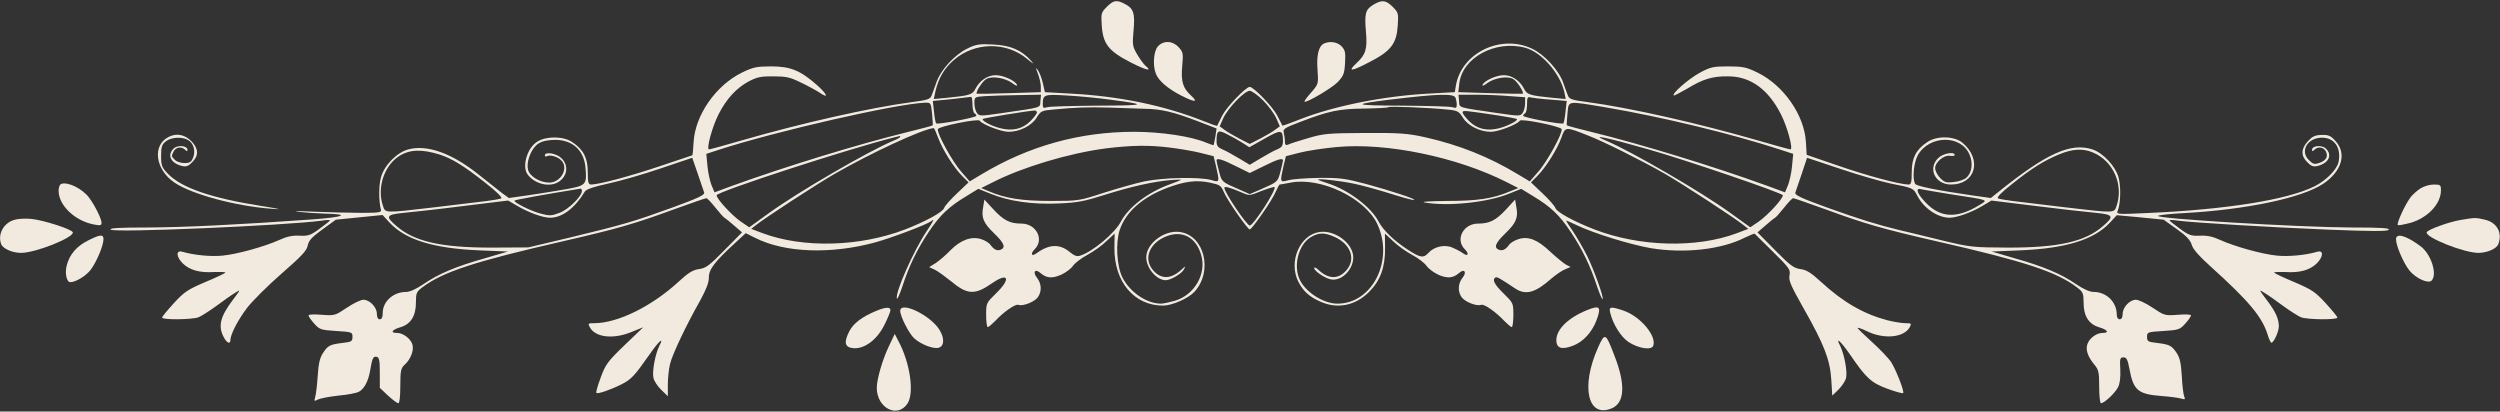 <?xml version="1.0" encoding="UTF-8"?> <svg xmlns="http://www.w3.org/2000/svg" width="1707" height="281" viewBox="0 0 1707 281" fill="none"><rect x="0" y="0" width="1707" height="281" fill="#333333" stroke="none"/><path d="M755.733 4.667C751.867 8.533 751.733 9.2 752.267 17.2C753.067 29.867 756.8 34.8 771.867 42.533C782.8 48.133 787.333 49.067 781.867 44.667C780.8 43.6 778.267 40.267 776.4 37.067C773.333 31.733 773.067 30.534 774 20.8C775.067 8.933 774 5.733 768 2.667C762.4 -0.267 760.267 0.133 755.733 4.667Z" fill="#F2EADF"></path><path d="M937.733 3.2C932.267 6.533 931.6 9.2 932.667 21.733C933.733 33.334 932.533 37.334 926.133 43.2C919.867 49.067 922.533 48.934 934.8 42.533C949.867 34.8 953.6 29.867 954.4 17.2C954.933 9.2 954.8 8.533 950.933 4.667C946.267 0 943.6 -0.267 937.733 3.2Z" fill="#F2EADF"></path><path d="M790.667 31.6C787.733 34.8 786.933 44.533 789.2 50.267C791.067 55.2 797.467 60.667 806.933 65.467C816 70 818.4 70 813.2 65.2C807.733 60.267 806.267 55.6 807.2 45.333C808 36.4 807.867 35.6 804.8 32.267C800.667 27.733 794.533 27.467 790.667 31.6Z" fill="#F2EADF"></path><path d="M904.267 29.6C900.533 31.067 898.8 37.333 899.6 47.467C900.267 57.333 900.267 57.333 895.467 62.933C892.8 65.867 890.667 68.8 890.667 69.2C890.667 71.2 909.067 60.4 913.333 56.133C917.333 51.867 918 50.267 918.4 42.933C918.8 35.867 918.533 34.267 916 31.6C913.333 28.8 908.4 27.867 904.267 29.6Z" fill="#F2EADF"></path><path d="M660.667 33.067C652 37.2 642.4 47.6 639.467 56C638.133 59.733 636.667 63.867 636 65.467C635.067 67.733 632.933 68.4 622.533 69.733C594.267 73.467 547.067 84.133 506 96C494.667 99.333 484.8 102 484.133 102C482.133 102 486.267 86.533 490.667 78C496 67.467 502.933 60 511.2 55.6C516.8 52.667 519.733 52 528 52.133C536.533 52.133 539.333 52.667 546.667 56.267C551.467 58.533 557.333 61.733 559.733 63.333C566.133 67.733 564.933 64.4 557.733 58C546.533 48.133 539.733 45.333 526.667 45.333C516.533 45.333 514.267 45.867 506.533 49.6C488.667 58.4 474.667 78.667 473.6 96.933C473.333 102 472.933 106 472.8 106C472.667 106 462.667 109.333 450.533 113.467C430.4 120.267 409.333 125.867 403.733 126C401.733 126 401.333 124.667 401.333 117.467C401.333 107.867 398.4 102.133 390.8 97.067C384.8 92.933 373.2 92.8 366.933 96.667C359.867 100.933 356.133 114 360.4 119.333C366.133 126.667 377.733 128.4 383.333 122.667C387.733 118.4 387.733 112.267 383.333 108C380 104.667 372 103.333 372 106.133C372 106.8 372.667 107.067 373.467 106.667C375.333 105.467 380.8 106.933 383.2 109.467C388.533 114.667 383.067 124.667 374.933 124.667C368.667 124.667 361.6 120.4 360.533 115.867C359.333 111.067 362 103.2 366 99.333C368.4 97.067 371.333 96 376.533 95.6C389.6 94.533 398.533 101.6 399.733 114.133C400.8 126.133 400.4 126.667 386.4 129.2C379.6 130.4 368 132.267 360.667 133.333L347.467 135.2L342.667 131.733C340.133 129.733 333.2 124.267 327.333 119.6C308.8 104.667 291.733 98.533 278.8 102C270.933 104.133 262.4 112.8 260.133 121.067C258.533 126.533 258.533 137.333 260.133 143.333C260.533 145.067 258.4 145.333 246.667 145.333C238.933 145.333 224.267 144.933 214 144.533C203.467 144 199.067 144.133 204 144.667C208.8 145.2 216.933 145.733 222 145.867C239.733 146.267 234.933 148.267 212.4 149.867C162.267 153.467 125.867 155.2 100.667 155.333C81.067 155.333 74.533 155.733 75.6 156.8C77.867 159.067 194.667 154 219.733 150.667C222.8 150.133 225.333 150.133 225.333 150.4C225.333 150.8 222.133 153.333 218.267 156.133C212.133 160.667 210.533 161.2 204.667 160.933C199.733 160.667 195.867 161.467 190.667 163.867C180.533 168.4 162.4 173.467 152 174.533C144.133 175.333 132.533 174.267 124.4 171.867C120 170.667 120.267 175.333 124.8 179.867C129.467 184.4 136.267 186.4 146.267 185.733C150.8 185.6 154.133 185.733 153.867 186.133C153.6 186.667 147.333 189.6 140 192.667C128.133 197.733 125.733 199.333 118.667 207.067C114.267 211.867 110.667 216.267 110.667 216.8C110.667 218.533 131.067 218.267 135.467 216.667C137.467 215.867 143.067 212.267 147.867 208.8C152.667 205.2 158.4 201.2 160.667 199.867C164.4 197.467 164.4 197.6 159.067 204.667C150.4 216.133 148.8 222.533 152.667 230C154.8 234.267 157.333 235.333 157.333 232.133C157.333 228.4 162.4 218.533 168.667 210.267C172.133 205.733 182.667 195.2 192.133 186.933C205.867 174.933 209.467 171.2 210.133 167.6C210.8 164.267 212.933 161.867 220.133 156.667L229.333 150L245.333 148.4L261.2 146.8L266.267 152.267C277.067 163.733 296 169.6 327.067 170.933L346.8 171.733L331.333 176.267C311.467 181.867 299.467 186.933 289.333 193.867C284.267 197.333 279.867 199.333 277.333 199.333C268.533 199.333 261.333 205.867 261.333 213.6C261.333 216.667 260.667 218 259.333 218C258 218 257.333 216.667 257.333 214.267C257.333 209.733 252.4 204.667 248.133 204.667C246.4 204.667 241.333 207.067 236.8 210.133C228.8 215.467 228.533 215.6 219.733 214.933C214.533 214.533 210.667 214.667 210.667 215.333C210.667 216.133 212.4 218.533 214.533 220.933C218.267 225.067 219.067 225.333 229.6 226C240.4 226.667 240.667 226.8 240.667 230C240.667 233.067 240 233.467 234 234.133C225.333 235.2 223.867 235.867 220.533 241.067C218.4 244.267 217.467 248.267 216.933 256.667C216.533 262.933 215.733 269.467 215.2 271.2C214.4 274 214.533 274.133 217.067 272.8C218.667 272 224.933 270.8 230.933 270.133C237.067 269.6 243.467 268.4 245.067 267.467C248.667 265.6 251.467 260.267 252.667 253.333C254.133 244.533 254.8 243.2 257.067 243.6C258.933 244 259.333 245.867 259.333 254.4V264.8L264.933 270.133C268 272.933 271.2 275.333 272 275.333C272.8 275.333 273.333 270.8 273.333 263.6C273.333 253.2 273.733 251.467 276.133 249.2C280.533 245.333 282.933 238.8 281.467 234.8C279.867 230.8 275.067 227.333 271.067 227.333C266.267 227.333 267.467 225.2 273.333 223.467C280.533 221.333 284 215.733 284 206.4C284 200.133 284.4 199.2 288.267 196.267C302.4 185.6 324.133 178.533 384.133 164.8C421.333 156.267 433.333 152.8 459.467 143.2C471.333 138.933 481.6 135.333 482.267 135.333C482.933 135.333 485.733 138.267 488.667 142C491.6 145.6 494.267 148.667 494.667 148.667C495.067 148.8 497.867 151.067 500.933 153.733L506.667 158.667L494.667 170.8C484.4 181.333 482 183.067 477.333 183.733C473.2 184.267 470.133 186.133 463.867 191.867C445.333 209.067 421.867 220.667 405.733 220.667C401.6 220.667 401.333 220.933 402.667 223.333C406.4 230.4 418.667 231.867 431.2 226.667L439.2 223.467L426.4 235.733C414.8 246.933 413.467 248.8 410.133 257.867C408.133 263.2 406.8 268 407.2 268.267C408.133 269.2 416.933 266.133 424.133 262.533C430.933 259.2 433.333 256.533 443.333 242.267C450 232.667 453.733 229.467 450.133 236.267C447.467 241.733 445.2 253.333 446.133 257.867C446.533 260 448.933 263.733 451.467 266.133L456 270.533V262.533C456 258.267 456.667 252 457.467 248.667C458.933 242.267 468.267 222.533 478 205.333C482.133 197.733 484 193.2 484 189.467C484 183.867 487.867 178.8 502.267 165.6L509.2 159.2L515.6 162.4C535.867 172.667 567.467 173.733 597.733 165.467C609.2 162.267 632.8 153.333 635.733 151.067C638.4 148.8 637.6 150.667 632.533 158.133C623.733 171.333 611.067 199.867 612.4 203.867C612.667 204.667 614.267 201.067 616 196C620.667 181.6 626 170.667 634 158.533C641.867 146.8 647.867 141.067 660.4 133.6L668 128.933L676.267 132.267C689.067 137.467 704.933 139.733 722.667 138.933C735.733 138.4 740.4 137.467 754.667 132.933C772 127.467 787.733 123.867 799.733 122.933C803.467 122.667 806.667 122.533 806.667 122.667C806.667 122.8 802.933 124.4 798.4 126C783.733 131.333 770.4 141.6 765.333 151.333C761.333 159.067 746.133 171.867 737.6 174.533C735.467 175.333 733.6 174.667 730.667 172.267C723.733 166.4 716.533 166.533 707.733 172.933C704.267 175.467 703.333 173.333 706.533 170.133C713.2 163.467 707.467 152.667 697.467 152.667C689.6 152.667 685.333 150.533 678.4 143.067L672.133 136.267L671.333 141.2C669.867 148.533 671.467 152.267 678.667 159.2C685.6 165.867 686.933 169.067 683.2 170.533C680.8 171.467 678.667 170.4 676.267 167.2C675.467 165.867 672.533 164.133 670.133 163.333C663.333 161.067 655.867 163.867 648.933 170.933C645.867 174.133 641.333 178 638.933 179.6L634.4 182.4L638.267 184.133C640.4 185.2 645.333 188.8 649.333 192C660.533 201.333 665.6 201.6 677.467 193.333C688.667 185.6 690.4 190.4 680 200.4C673.467 206.8 673.333 206.933 673.333 215.067C673.333 219.6 673.867 223.333 674.4 223.333C675.067 223.333 677.2 221.467 679.467 219.2C685.333 212.933 693.333 207.333 695.333 208.133C698.267 209.333 706.4 206.133 708.667 202.933C711.467 198.933 711.2 193.6 708 189.6C704.933 185.733 706.8 183.2 710.4 186.4C714.533 190 718.4 190.267 724.533 187.6C727.733 186.133 731.467 183.333 732.667 181.467C734 179.6 738.4 176.133 742.533 174C746.667 171.733 752.533 167.6 755.467 164.667L761.067 159.467L760.933 169.067C760.667 192.4 774.4 208.667 794.133 208.667C800.267 208.667 811.467 203.733 815.6 199.2C828.4 185.2 822.4 160.667 805.6 158.4C794.933 156.933 782.667 166.267 782.667 175.733C782.667 183.067 789.733 191.333 796 191.333C799.2 191.333 806.8 186.933 808.267 184.133C809.733 181.333 809.733 181.333 806.533 184.267C799.2 190.933 792.267 190.8 786.8 183.867C780.667 176 785.2 165.6 796.8 161.2C807.467 157.2 816.667 162.133 820.133 174C824 186.8 815.733 201.333 802.267 205.333C798.533 206.4 794.267 207.333 792.8 207.333C782.933 207.333 771.6 199.6 766.4 189.467C762.533 181.867 761.6 165.867 764.533 157.067C768.667 144.667 780 134.667 797.333 128.133C809.2 123.733 816.933 122.8 826 124.667C832.933 126.133 833.733 126.667 835.6 131.067C837.733 136.4 851.867 156.667 853.333 156.667C854.8 156.667 868.933 136.4 871.067 130.933C872.267 128.267 873.467 126 873.733 126C874 126 877.467 125.467 881.333 124.667C901.867 120.8 932 135.2 940.4 152.933C952 177.6 937.2 207.333 913.2 207.333C903.467 207.333 890.933 199.2 887.2 190.4C883.067 180.8 886.8 166.933 894.933 162C900.4 158.667 904.4 158.667 911.467 161.867C922 166.667 925.733 176.4 919.867 183.867C914.4 190.8 907.333 190.933 900.4 184.4C898.667 182.8 897.333 182.133 897.333 183.067C897.333 184.933 904 189.6 908.267 190.667C915.6 192.533 924 184.4 924 175.733C924 166.267 911.733 156.933 901.067 158.4C887.467 160.267 879.6 178.8 886.533 192.4C889.867 198.8 893.867 202.533 901.333 205.867C913.067 211.2 925.333 208.8 934.8 199.333C942.533 191.6 945.867 182.4 945.733 169.067L945.6 159.467L951.2 164.667C954.133 167.6 960 171.733 964.133 174C968.267 176.133 972.667 179.6 974 181.467C975.2 183.333 978.933 186.133 982.133 187.6C988.267 190.267 992.133 190 996.267 186.4C999.867 183.2 1001.73 185.733 998.667 189.6C995.467 193.6 995.2 198.933 998 202.933C1000.27 206.133 1008.4 209.333 1011.33 208.133C1013.33 207.333 1021.33 212.933 1027.2 219.2C1029.47 221.467 1031.6 223.333 1032.27 223.333C1032.8 223.333 1033.33 219.6 1033.33 215.067C1033.33 206.933 1033.2 206.8 1026.67 200.4C1020.4 194.267 1018.67 190.933 1021.07 189.467C1022.13 188.8 1024.27 190.133 1034.53 196.933C1041.6 201.733 1048.27 200 1059.2 190.267C1062 187.867 1066.13 184.933 1068.4 184L1072.4 182.267L1069.2 180.667C1067.47 179.6 1062.67 175.733 1058.67 172C1049.87 163.6 1043.47 161.067 1036.67 163.333C1034.13 164.133 1031.2 165.867 1030.4 167.2C1028 170.4 1025.87 171.467 1023.47 170.533C1019.73 169.067 1021.07 165.867 1028 159.2C1035.2 152.267 1036.8 148.533 1035.33 141.2L1034.53 136.267L1028.27 143.067C1021.33 150.533 1017.07 152.667 1009.2 152.667C999.2 152.667 993.467 163.467 1000.13 170.133C1003.33 173.333 1002.4 175.467 998.933 172.933C997.733 172 994.533 170.267 992 169.2C986.667 166.667 979.333 168.267 975.333 172.667C972 176.4 969.733 176 961.333 170.533C951.867 164.4 944.4 157.2 941.333 151.333C936.267 141.467 920.933 129.867 907.067 125.333C903.2 124.133 900 122.933 900 122.667C900 121.733 915.333 123.467 924.667 125.467C929.867 126.533 940.533 129.467 948.667 132C956.667 134.533 964.133 136.667 965.333 136.533C968.4 136.4 950.4 130.4 932.667 125.6C918.667 121.867 914.667 121.333 900.667 121.467C891.867 121.6 882.4 122.267 879.733 123.067C873.867 124.667 873.867 124.533 876.4 113.333L878 106.667L887.333 104.267C892.533 102.933 903.867 101.2 912.667 100.4C946.533 97.2 994.933 107.2 1028.8 124.4L1036.67 128.4L1031.33 130.533C1019.47 135.6 1009.07 137.2 988.133 137.2C976.133 137.333 969.733 137.733 972.8 138.267C988.667 141.067 1015.6 138.267 1030.4 132.267L1038.67 128.933L1046.27 133.6C1058.8 141.067 1064.8 146.8 1072.53 158.4C1080.4 170.267 1085.87 181.467 1090.53 195.733C1092.27 200.8 1093.87 204.533 1094.27 204.267C1095.2 203.2 1088.27 183.867 1083.47 174.267C1080.93 169.333 1076.8 162.133 1074.13 158.133C1071.47 154.267 1069.33 150.933 1069.33 150.667C1069.33 150.4 1072.4 151.733 1076.27 153.6C1088.13 159.333 1113.33 167.067 1127.33 169.467C1150 173.2 1175.2 170.4 1191.07 162.4C1194.67 160.667 1197.87 159.333 1198.13 159.6C1198.4 159.867 1204 165.333 1210.67 172C1221.73 182.933 1222.67 184.133 1221.87 188C1221.2 191.6 1222.8 195.067 1231.2 210C1245.6 235.333 1249.47 245.467 1250.4 259.067L1251.07 270.133L1255.33 266C1257.73 263.6 1260.13 260 1260.53 257.867C1261.47 253.333 1259.2 241.733 1256.53 236.267C1252.93 229.467 1256.67 232.667 1263.33 242.267C1274.27 258.267 1277.6 261.333 1288.8 265.467C1294.27 267.467 1299.07 268.8 1299.47 268.4C1300.4 267.333 1294.8 252.933 1291.33 247.333C1289.73 244.8 1283.73 238.533 1278.13 233.467C1272.53 228.4 1268.13 224.133 1268.4 223.867C1268.67 223.6 1271.47 224.533 1274.67 226.133C1286.4 231.867 1300.13 230.533 1304 223.333C1305.33 220.933 1305.07 220.667 1300.93 220.667C1298.53 220.667 1292.93 219.733 1288.67 218.667C1272.53 214.4 1258.53 206.4 1243.47 192.533C1236.53 186.133 1233.47 184.267 1229.33 183.733C1224.67 183.067 1222.27 181.2 1212 170.8L1200 158.667L1205.73 153.733C1208.8 151.067 1211.6 148.8 1212 148.667C1212.4 148.667 1215.07 145.6 1218 142C1220.93 138.267 1223.73 135.333 1224.4 135.333C1225.07 135.333 1235.33 138.933 1247.2 143.2C1273.33 152.8 1285.33 156.267 1322.53 164.8C1382.8 178.533 1404.27 185.6 1418.4 196.4C1422.27 199.333 1422.67 200.4 1422.67 206.533C1422.67 215.733 1426.13 221.333 1433.33 223.467C1439.2 225.2 1440.4 227.333 1435.6 227.333C1431.6 227.333 1426.8 230.8 1425.33 234.8C1423.87 238.667 1425.47 243.467 1430 248.933C1432.93 252.4 1433.33 254.133 1433.33 264.133C1433.33 270.267 1433.87 275.333 1434.53 275.333C1436.8 275.333 1444 268.533 1446.13 264.533C1447.47 262 1448 257.733 1447.73 252.267C1447.33 244.8 1447.6 244 1449.87 244C1452 244 1452.8 245.467 1454 252C1456.67 266.533 1459.87 269.2 1476 270.4C1481.47 270.8 1487.47 271.6 1489.2 272.133C1492 272.933 1492.27 272.8 1491.33 270.533C1490.8 269.2 1490 262.933 1489.73 256.667C1489.2 248 1488.4 244.267 1486.27 241.067C1482.8 235.867 1481.33 235.2 1472.67 234.133C1466.67 233.467 1466 233.067 1466 230C1466 226.8 1466.27 226.667 1477.07 226C1487.6 225.333 1488.4 225.067 1492.13 220.933C1494.27 218.533 1496 216.133 1496 215.333C1496 214.667 1492.13 214.533 1487.07 214.933C1478.13 215.6 1477.87 215.467 1469.87 210.133C1465.33 207.067 1460.13 204.667 1458.4 204.667C1454.13 204.667 1449.33 209.867 1449.33 214.4C1449.33 216.667 1448.67 218 1447.33 218C1446.13 218 1445.33 216.8 1445.33 214.8C1445.33 206.267 1438.27 199.333 1429.6 199.333C1426.8 199.333 1422.67 197.467 1417.33 193.867C1407.2 186.933 1395.2 181.867 1375.33 176.267L1359.87 171.733L1379.6 170.933C1410.53 169.6 1429.6 163.733 1440.4 152.267L1445.33 146.933L1461.33 148.4L1477.33 150L1486.27 156.4C1492.93 161.067 1495.6 164 1496.53 167.2C1497.33 170.133 1501.6 174.933 1509.87 182.4C1535.47 205.467 1544.53 216.4 1548.27 228.267C1549.2 231.467 1550.4 234 1550.93 234C1552.53 234 1556 226.4 1556 222.8C1556 217.733 1553.73 212.667 1547.6 204.667C1542.27 197.6 1542.27 197.467 1546 199.867C1548.27 201.2 1554 205.2 1558.8 208.8C1563.6 212.267 1569.2 215.867 1571.2 216.667C1575.6 218.267 1596 218.533 1596 216.8C1596 216.267 1592.4 211.867 1588 207.067C1580.93 199.333 1578.53 197.733 1566.67 192.667C1559.33 189.6 1553.07 186.667 1552.8 186.133C1552.53 185.733 1555.87 185.6 1560.4 185.733C1570.4 186.4 1577.2 184.4 1581.87 179.867C1586.4 175.333 1586.67 170.667 1582.4 171.867C1574.13 174.267 1562.53 175.333 1554.67 174.533C1544.27 173.467 1526.13 168.4 1516 163.867C1510.8 161.467 1506.93 160.667 1502 160.933C1496.13 161.2 1494.53 160.667 1488.4 156.133C1484.53 153.333 1481.33 150.8 1481.33 150.4C1481.33 150.133 1483.87 150.133 1487.07 150.667C1497.6 152 1549.87 155.2 1589.73 156.8C1619.73 158 1629.87 158 1630.93 156.933C1632.13 155.733 1626 155.333 1605.87 155.333C1569.6 155.2 1469.87 149.2 1473.6 147.333C1474.53 146.8 1482.8 145.867 1492 145.467C1534.13 143.067 1571.47 135.2 1586.13 125.6C1598.93 117.067 1602.53 105.067 1594.8 96.4C1591.47 92.667 1590 92 1585.2 92.133C1580.53 92.267 1578.8 93.2 1575.73 96.533C1571.07 101.733 1570.93 106.4 1575.47 110.8C1578 113.467 1579.6 114 1582.4 113.333C1590.13 111.467 1592.8 105.733 1588 101.333C1585.2 98.8 1578.67 99.467 1578.67 102.267C1578.67 103.467 1579.07 103.467 1580.27 102.267C1582.67 99.867 1586.4 100.4 1588 103.2C1589.87 106.8 1588.4 109.6 1583.73 111.2C1580.27 112.4 1579.33 112.133 1576.4 109.2C1570.27 103.067 1575.6 94 1585.47 94C1593.87 94 1598.67 100.8 1596.8 110.4C1595.87 115.6 1588.4 123.2 1580.4 127.2C1561.87 136.4 1520.53 143.067 1466.13 145.467C1445.6 146.4 1444.93 146.4 1446 143.867C1448 138.933 1448.27 127.2 1446.53 121.067C1444.4 113.467 1436 104.4 1428.67 102C1414 97.2 1397.33 104.667 1364.67 130.933L1359.33 135.2L1346 133.333C1322 129.867 1308.67 127.067 1307.73 125.6C1305.6 122.267 1306.67 111.067 1309.47 106C1317.33 92.133 1339.07 91.867 1344.8 105.6C1347.33 111.333 1346.4 118 1342.67 121.333C1341.33 122.533 1337.47 124 1334.13 124.267C1329.07 124.933 1327.73 124.533 1324.8 121.6C1322.93 119.733 1321.33 116.667 1321.33 114.8C1321.33 110.667 1327.47 105.6 1331.6 106.4C1333.33 106.667 1334.67 106.4 1334.67 105.867C1334.67 103.2 1326.4 104.8 1323.33 108C1316.13 115.067 1321.33 126 1332.13 126C1348.93 126 1353.6 108.933 1340 97.467C1334.27 92.8 1322.53 92.533 1315.87 97.067C1308.27 102.133 1305.33 107.867 1305.33 117.467C1305.33 124.667 1304.93 126 1303.07 126C1296.93 125.867 1274.93 120 1255.33 113.2L1233.6 105.733L1233.07 96.933C1232 78.667 1218 58.4 1200.13 49.6C1192.4 45.867 1190.13 45.333 1180 45.333C1169.73 45.333 1167.87 45.733 1160.53 49.733C1152.93 53.867 1141.47 63.867 1142.8 65.2C1143.07 65.467 1147.2 63.333 1152 60.533C1162.8 54 1169.07 52 1180 52.133C1195.2 52.133 1207.33 60.933 1216 78C1220.4 86.533 1224.53 102 1222.53 102C1221.87 102 1212 99.333 1200.67 96C1159.6 84.133 1112.4 73.467 1084.13 69.733C1073.73 68.4 1071.6 67.733 1070.67 65.467C1070 63.867 1068.53 59.867 1067.33 56.4C1064.4 48 1054.4 37.067 1046 33.2C1024.8 23.2 998.133 36 994.133 58.133L993.333 62.933L976.4 63.867C945.067 65.467 911.2 72.267 888 81.333C881.333 84 875.733 86 875.6 85.733C875.467 85.6 873.867 82.4 872.133 78.933C869.2 73.067 856 59.333 853.333 59.333C850.667 59.333 837.467 73.067 834.533 78.933C832.8 82.4 831.2 85.6 831.067 85.867C830.933 86.133 826.667 84.667 821.733 82.667C794.933 72 764.267 65.6 730.267 63.867L713.467 62.933L712 56.533C711.2 53.067 709.6 49.067 708.533 47.733C707.067 45.733 707.067 46.267 708.667 50.267C709.733 53.067 710.667 56.933 710.667 59.067V62.933L689.067 63.6C677.067 64 667.2 64.133 666.933 64C665.867 63.067 670.933 55.2 673.6 53.867C677.467 51.733 686.267 53.2 691.067 56.667C693.2 58.4 694.8 58.933 694.4 58C693.467 55.2 685.067 51.333 679.867 51.333C674.4 51.333 668.933 54.933 666 60.667C664 64.667 662.267 65.2 646.4 66.8L637.6 67.6L638.8 62C640.8 53.467 644.667 46.8 651.2 41.067C665.333 28.667 687.067 28.267 701.333 40.267C705.733 43.867 706.4 44.133 704 41.467C697.467 34.133 689.867 30.933 678.133 30.4C668.8 29.867 666.4 30.267 660.667 33.067ZM1041.6 32.667C1052.67 35.733 1065.2 50.133 1068.13 62.933L1069.07 67.6L1060.27 66.8C1044.4 65.2 1042.67 64.667 1040.67 60.667C1037.73 54.933 1032.27 51.333 1026.8 51.333C1021.6 51.333 1013.2 55.2 1012.27 58C1011.87 58.933 1013.47 58.4 1015.6 56.667C1020.4 53.2 1029.2 51.733 1033.07 53.867C1035.73 55.2 1040.8 63.067 1039.73 64C1039.47 64.133 1029.47 64 1017.47 63.6L995.733 62.933L996.4 57.067C998.4 39.333 1021.2 27.067 1041.6 32.667ZM862.267 68.4C865.867 72 869.867 77.333 871.333 80.533L873.867 86.267L870.933 88.4C869.333 89.733 864.667 92.4 860.667 94.533L853.333 98.267L846 94.533C842 92.4 837.333 89.733 835.733 88.4L832.8 86.267L835.333 80.533C838.533 73.733 849.733 62 853.333 62C854.667 62 858.8 64.933 862.267 68.4ZM710.4 68.933C710 73.867 712.4 73.067 683.333 77.333C669.6 79.333 668.667 79.333 667.067 77.2C666.133 75.867 665.333 72.933 665.333 70.533C665.333 66.133 665.333 66.133 673.067 65.6C677.2 65.333 687.467 65.067 695.733 64.933L710.8 64.667L710.4 68.933ZM758.667 68.133C784.133 71.467 782.933 72 749.6 72.133C732.267 72.267 716.667 72.667 715.067 73.2C712.533 74 712 73.733 712 71.467C712 64.533 712.667 64.267 728.267 65.2C736.4 65.6 750 66.933 758.667 68.133ZM993.867 66.8C994.267 68 994.667 70.133 994.667 71.467C994.667 73.733 994.133 74 991.733 73.2C990 72.667 974.4 72.267 957.067 72.133C923.6 72 922.267 71.333 949.2 68C982.533 64 992.667 63.733 993.867 66.8ZM1030.4 65.6L1041.33 66.4V70.667C1041.33 72.933 1040.53 75.867 1039.6 77.2C1038 79.333 1037.07 79.333 1023.33 77.333C994.267 73.067 996.667 73.867 996.267 68.933L995.867 64.667H1007.6C1014 64.667 1024.27 65.067 1030.4 65.6ZM664 71.2C664 74.133 664.667 76.933 665.333 77.333C666.133 77.733 666.667 78.533 666.667 79.067C666.667 80.267 640.133 85.2 639.2 84.267C638.8 83.867 638.133 80.267 637.733 76.267L636.933 68.933L649.467 67.733C656.4 66.933 662.4 66.267 663.067 66.133C663.6 66.133 664 68.4 664 71.2ZM1058.53 68L1069.73 68.933L1068.93 76.267C1068.53 80.267 1067.87 83.867 1067.47 84.267C1066.53 85.2 1040 80.267 1040 79.067C1040 78.533 1040.67 77.733 1041.33 77.333C1042.13 76.933 1042.67 74.133 1042.67 71.2C1042.67 66.667 1043.07 65.867 1045.07 66.533C1046.27 66.8 1052.4 67.6 1058.53 68ZM636.4 77.6C636.8 81.867 637.067 85.467 636.8 85.6C636.667 85.867 629.067 87.867 619.867 90.133C586.133 98.4 537.067 113.467 500.533 126.667L487.867 131.333L485.867 126.533C484.8 123.867 483.467 118 483.067 113.467L482.267 105.067L490.8 102.267C529.867 89.6 611.6 70.933 631.467 70.133C635.6 70 635.6 70.133 636.4 77.6ZM1096.53 73.333C1134.93 79.867 1182.4 91.333 1215.87 102.267L1224.4 105.067L1223.6 113.467C1223.2 118 1221.87 123.867 1220.8 126.533L1218.8 131.333L1206.13 126.667C1169.6 113.467 1120.53 98.4 1086.8 90.133C1077.6 87.867 1070 85.867 1069.87 85.6C1069.6 85.467 1069.87 81.867 1070.27 77.6C1071.2 68.533 1069.33 68.8 1096.53 73.333ZM781.333 74.267C792.933 74.4 801.2 76.4 818.267 82.933L830.667 87.733L829.867 93.2C829.333 96.133 828.8 98.8 828.667 99.067C828.533 99.2 826.267 98.533 823.733 97.467C813.467 93.067 792.667 90 774.267 90C737.067 90 702.267 99.733 670.133 119.067L662.133 123.867L656.533 117.467C650.667 111.067 639.467 90.8 640.4 88.133C641.067 86.267 667.867 80.8 668.933 82.4C670.533 84.933 683.6 90 688.667 90C696.267 90 704.4 85.867 707.867 80.267C710.533 75.867 711.333 75.467 719.067 74.8C734.133 73.333 743.2 73.067 757.333 73.467C765.067 73.733 775.867 74.133 781.333 74.267ZM988.267 74.8C995.2 75.467 996.133 76 998.8 80.267C1002.27 85.867 1010.4 90 1018 90C1023.07 90 1036.13 84.933 1037.73 82.4C1038.8 80.8 1065.6 86.267 1066.27 88.133C1067.2 90.8 1056 111.067 1050.13 117.467L1044.53 123.867L1036.53 119.067C1016.4 106.933 996.533 99.067 973.2 93.733C961.067 91.067 956 90.667 932 90.8C906.8 90.933 903.733 91.2 893.333 94.267C887.067 96.133 880.933 98 879.733 98.667C877.867 99.467 877.333 98.933 877.333 96.533C877.333 94.8 876.933 92.133 876.533 90.533C875.867 88.133 877.2 87.2 888.267 83.067C907.067 75.867 914.267 74.267 931.467 74.133C940.133 74 947.6 73.6 948 73.2C948.667 72.4 974.8 73.467 988.267 74.8ZM708 76.8C708 77.6 706 80.267 703.6 82.667C698.133 88.133 691.2 89.733 682.667 87.467C676.533 85.867 670 82.267 671.067 81.2C671.6 80.667 701.467 75.733 706.4 75.467C707.2 75.333 708 76 708 76.8ZM1022.67 78.8C1029.47 79.867 1035.47 80.933 1035.73 81.333C1036.67 82.267 1029.87 85.867 1024 87.467C1015.47 89.733 1008.53 88.133 1003.07 82.667C1000.67 80.267 998.667 77.6 998.667 76.8C998.667 75.2 999.467 75.333 1022.67 78.8ZM640.533 94C643.467 102 651.2 114.4 657.067 120.267L661.333 124.533L653.333 132.133C648.933 136.267 645.067 140.667 644.667 142C643.733 144.8 632.4 151.067 618 156.667C587.067 168.533 548.4 169.6 520.667 159.2L512.933 156.267L516.133 153.733C523.067 148.267 557.467 125.867 570 118.667C594.533 104.533 629.867 88.133 637.467 87.467C637.867 87.333 639.2 90.4 640.533 94ZM1084 92.4C1095.07 96.667 1119.87 109.067 1136.8 118.667C1149.2 125.867 1183.47 148.133 1190.53 153.733L1193.73 156.267L1186 159.2C1158.4 169.6 1119.47 168.533 1088.67 156.667C1074.27 151.067 1062.93 144.8 1062 142C1061.6 140.667 1057.73 136.267 1053.33 132.133L1045.33 124.533L1049.6 120.267C1055.47 114.4 1063.2 102 1066.13 94C1068.8 86.4 1068.8 86.4 1084 92.4ZM848.267 97.467L853.067 100.533L863.467 94.667C874.667 88.267 876 88.4 876 96.133C876 99.6 875.2 100.667 872 102C869.733 102.933 864.667 105.733 860.667 108.133L853.333 112.533L846 108.133C842 105.733 836.933 102.933 834.667 102C831.6 100.667 830.667 99.467 830.667 96.667C830.667 89.067 831.6 88.4 837.733 91.6C840.8 93.067 845.467 95.733 848.267 97.467ZM614.667 93.467C614.667 93.867 612.533 95.067 609.867 96.133C592.533 103.467 545.2 130.933 525.067 145.467L511.6 155.2L505.867 151.333C499.6 146.933 489.333 135.867 489.333 133.333C489.333 130.933 579.333 101.6 611.333 93.6C612.8 93.333 614.133 92.933 614.4 92.8C614.533 92.8 614.667 92.933 614.667 93.467ZM1126 102.133C1150.93 109.2 1217.33 131.867 1217.33 133.333C1217.33 135.867 1207.07 146.933 1200.8 151.333L1195.07 155.2L1181.6 145.467C1161.47 130.933 1114.13 103.467 1096.8 96.133C1085.33 91.333 1095.6 93.467 1126 102.133ZM799.067 100.8C805.6 101.6 814.933 103.2 819.733 104.4L828.667 106.667L830.267 113.333C832.8 124.533 832.8 124.667 827.067 122.933C819.2 120.667 794.133 121.2 781.333 123.867C775.2 125.2 762.533 128.8 753.333 131.733C736.933 137.067 736.4 137.2 717.333 137.2C697.733 137.2 686.533 135.467 675.067 130.533L670 128.4L678 124.4C698.133 114.133 729.733 104.667 754.933 101.333C772.533 99.2 784.4 98.933 799.067 100.8ZM300 105.467C308.4 108.133 316.533 113.067 331.2 124.667C338.933 130.667 343.2 134.933 342.267 135.467C341.333 135.867 337.067 136.667 332.667 137.2C328.267 137.733 312.4 139.6 297.333 141.467C262 145.6 263.2 145.6 261.467 140.533C257.333 128.4 262.133 113.333 272.4 106.667C279.6 102 287.867 101.733 300 105.467ZM1429.07 104.133C1442.93 109.867 1450.13 126.267 1445.2 140.533C1443.47 145.6 1444.67 145.6 1409.33 141.467C1394.27 139.6 1378.4 137.733 1374 137.2C1369.6 136.667 1365.2 135.867 1364.27 135.467C1363.2 134.8 1366.4 131.467 1373.73 125.733C1387.33 114.8 1395.87 109.6 1406.13 105.333C1415.33 101.6 1422.13 101.2 1429.07 104.133ZM480.8 131.467C481.333 133.067 476.933 135.2 459.067 141.733C432.133 151.467 426.267 153.2 389.333 162.133L360.667 168.933L335.333 169.067C301.333 169.067 283.067 164.933 270.933 154.533C262.933 147.733 263.467 146.533 275.733 145.333C281.333 144.8 299.733 142.8 316.4 140.667L346.933 136.933L353.333 140.667C361.067 145.2 370.667 148.667 375.6 148.667C383.867 148.667 392.533 142.133 399.333 130.8C400.267 129.2 405.6 127.467 415.333 125.333C423.467 123.6 439.6 118.933 451.333 114.933L472.667 107.733L476.4 118.533C478.4 124.533 480.4 130.267 480.8 131.467ZM1291.07 125.333C1306.53 128.4 1306.4 128.4 1309.2 133.733C1313.6 142.267 1323.07 148.667 1331.2 148.667C1336.13 148.667 1346.4 144.933 1353.47 140.667L1359.73 136.933L1390.13 140.667C1406.93 142.8 1425.33 144.8 1431.07 145.333C1443.2 146.533 1443.73 147.733 1435.73 154.533C1423.6 165.067 1405.33 169.067 1371.33 169.067C1346.8 168.933 1345.33 168.8 1326 164.133C1315.07 161.467 1302.13 158.267 1297.33 157.2C1281.47 153.333 1270.27 149.867 1247.6 141.733C1229.6 135.2 1225.33 133.2 1225.87 131.467C1226.27 130.267 1228.27 124.533 1230.27 118.533L1233.87 107.733L1257.07 115.467C1269.73 119.733 1285.07 124.133 1291.07 125.333ZM843.867 113.467L853.333 118.133L862.8 113.467C872.133 108.8 876 107.6 876 109.6C876 110.267 875.2 113.6 874.267 117.2C872.4 124.267 872.533 124.133 861.067 129.2L853.333 132.533L845.733 129.2C834.133 124.133 834.267 124.267 832.4 117.2C831.467 113.6 830.667 110.267 830.667 109.6C830.667 107.6 834.533 108.8 843.867 113.467ZM847.6 131.333C853.067 133.733 853.2 133.733 861.333 130.4C865.867 128.667 869.867 127.467 870.267 127.733C871.733 129.333 855.867 154 853.333 154C851.333 154 836 131.333 836 128.267C836 126.933 839.733 128 847.6 131.333ZM397.333 130.4C397.333 134 388 143.2 382 145.333C376.933 147.333 375.067 147.467 369.733 146C362.933 144.4 350.267 138 351.333 136.933C351.867 136.4 372.4 132.667 396.4 128.8C396.933 128.8 397.333 129.467 397.333 130.4ZM1332 132.667C1358.93 136.8 1357.73 136.267 1351.33 140.133C1336.27 149.333 1324.93 148.8 1315.07 138.533C1309.07 132.4 1307.47 128 1311.73 129.2C1312.93 129.467 1322.13 131.067 1332 132.667Z" fill="#F2EADF"></path><path d="M115.2 93.467C103.733 99.067 106 116 119.333 124.8C131.333 132.8 161.333 140.8 185.333 142.533C193.333 143.2 192 142.8 178.667 140.667C144.533 135.333 123.867 128.267 114.667 118.667C110.533 114.4 110 113.067 110 106.533C110 100.267 110.533 98.667 113.2 96.534C116.667 93.734 124 93.2 128.133 95.467C132.133 97.467 133.733 103.067 131.867 107.6C130.667 110.667 129.467 111.333 126 111.333C123.467 111.333 120.533 110.4 119.467 109.2C116.933 106.8 116.933 106.533 118.667 103.2C120.267 100.4 124 99.867 126.4 102.267C127.6 103.467 128 103.467 128 102.267C128 99.467 121.467 98.8 118.667 101.333C113.867 105.733 116.533 111.467 124.267 113.333C127.067 114 128.667 113.467 131.2 110.8C135.733 106.4 135.6 101.733 131.067 96.8C126.4 91.867 120.667 90.667 115.2 93.467Z" fill="#F2EADF"></path><path d="M41.733 125.6C40.8 126 40 128 40 130.133C40 140.267 51.2 150.933 64.4 153.333C68.533 154.133 69.333 153.867 69.333 152.133C69.333 149.467 64.8 140.267 60.8 134.933C56.267 128.8 46.133 123.867 41.733 125.6Z" fill="#F2EADF"></path><path d="M1652.67 128.667C1650.53 130 1647.6 132.667 1646.27 134.267C1642.4 139.067 1635.87 153.333 1637.33 153.733C1638 154 1641.87 153.2 1646 152.133C1657.73 148.667 1666.67 139.2 1666.67 130C1666.67 126.267 1666.4 126 1661.73 126C1658.93 126 1654.93 127.2 1652.67 128.667Z" fill="#F2EADF"></path><path d="M9.733 150.133C2.4 152.267 -1.733 160 0.8 166.667C2 169.867 8.533 172.667 14.4 172.667C24.267 172.667 50.267 162.267 49.733 158.667C49.467 156.667 29.733 150.267 21.333 149.467C17.333 149.067 12.133 149.333 9.733 150.133Z" fill="#F2EADF"></path><path d="M1680.4 150.133C1672.13 151.467 1657.2 156.933 1656.93 158.667C1656.27 162.267 1682.53 172.667 1692.27 172.667C1698.13 172.667 1704.67 169.867 1705.87 166.667C1708.8 158.933 1704.93 151.867 1696.67 150C1690.53 148.533 1689.87 148.533 1680.4 150.133Z" fill="#F2EADF"></path><path d="M60.267 164.133C52.4 168 47.6 173.6 45.6 181.067C44.133 186.533 45.467 192.667 48 192.667C51.733 192.667 58.667 188.4 61.867 184.267C65.867 179.067 70.667 167.6 70.667 163.333C70.667 159.867 68.533 160 60.267 164.133Z" fill="#F2EADF"></path><path d="M1636 163.333C1636 167.867 1641.2 179.867 1645.33 184.933C1649.73 190.133 1658 193.867 1660.27 191.6C1664.4 187.467 1660 173.6 1652.93 168.267C1643.2 160.933 1636 158.8 1636 163.333Z" fill="#F2EADF"></path><path d="M1086.53 210.667C1072.13 215.733 1062.67 224.267 1062.67 232.267C1062.67 237.733 1066.27 239.067 1074.13 236C1081.07 233.333 1086.8 227.067 1090 218.933C1093.2 210.4 1092.53 208.667 1086.53 210.667Z" fill="#F2EADF"></path><path d="M598 212.4C588.4 216.4 582.667 220.8 579.867 226.267C576 233.867 576.8 237.2 582.667 237.733C590.267 238.4 598.8 232 603.867 221.867C606.133 217.333 608 212.8 608 211.733C608 209.467 604.533 209.6 598 212.4Z" fill="#F2EADF"></path><path d="M614.667 212.267C614.667 216 620.667 227.733 624.133 230.933C628.667 235.067 637.067 238.4 640.8 237.467C644.8 236.4 645.067 231.067 641.467 225.2C635.333 215.2 614.667 205.333 614.667 212.267Z" fill="#F2EADF"></path><path d="M1099.47 213.6C1101.33 221.467 1106.8 230 1111.87 233.467C1118.53 237.867 1127.6 239.333 1128.8 236.133C1131.33 229.467 1120.13 216.133 1108.67 212.133C1099.6 209.067 1098.4 209.333 1099.47 213.6Z" fill="#F2EADF"></path><path d="M606.8 236.667C602.4 246 598.667 259.067 598.667 264.8C598.667 278.533 612.667 285.867 619.6 275.6C624.4 268.4 621.467 247.733 613.333 232.667L610.933 228L606.8 236.667Z" fill="#F2EADF"></path><path d="M1091.07 237.467C1079.2 264.133 1084.13 285.733 1100.53 278.8C1109.33 275.067 1110 262.667 1102.53 243.333C1096.27 226.933 1095.87 226.8 1091.07 237.467Z" fill="#F2EADF"></path></svg> 